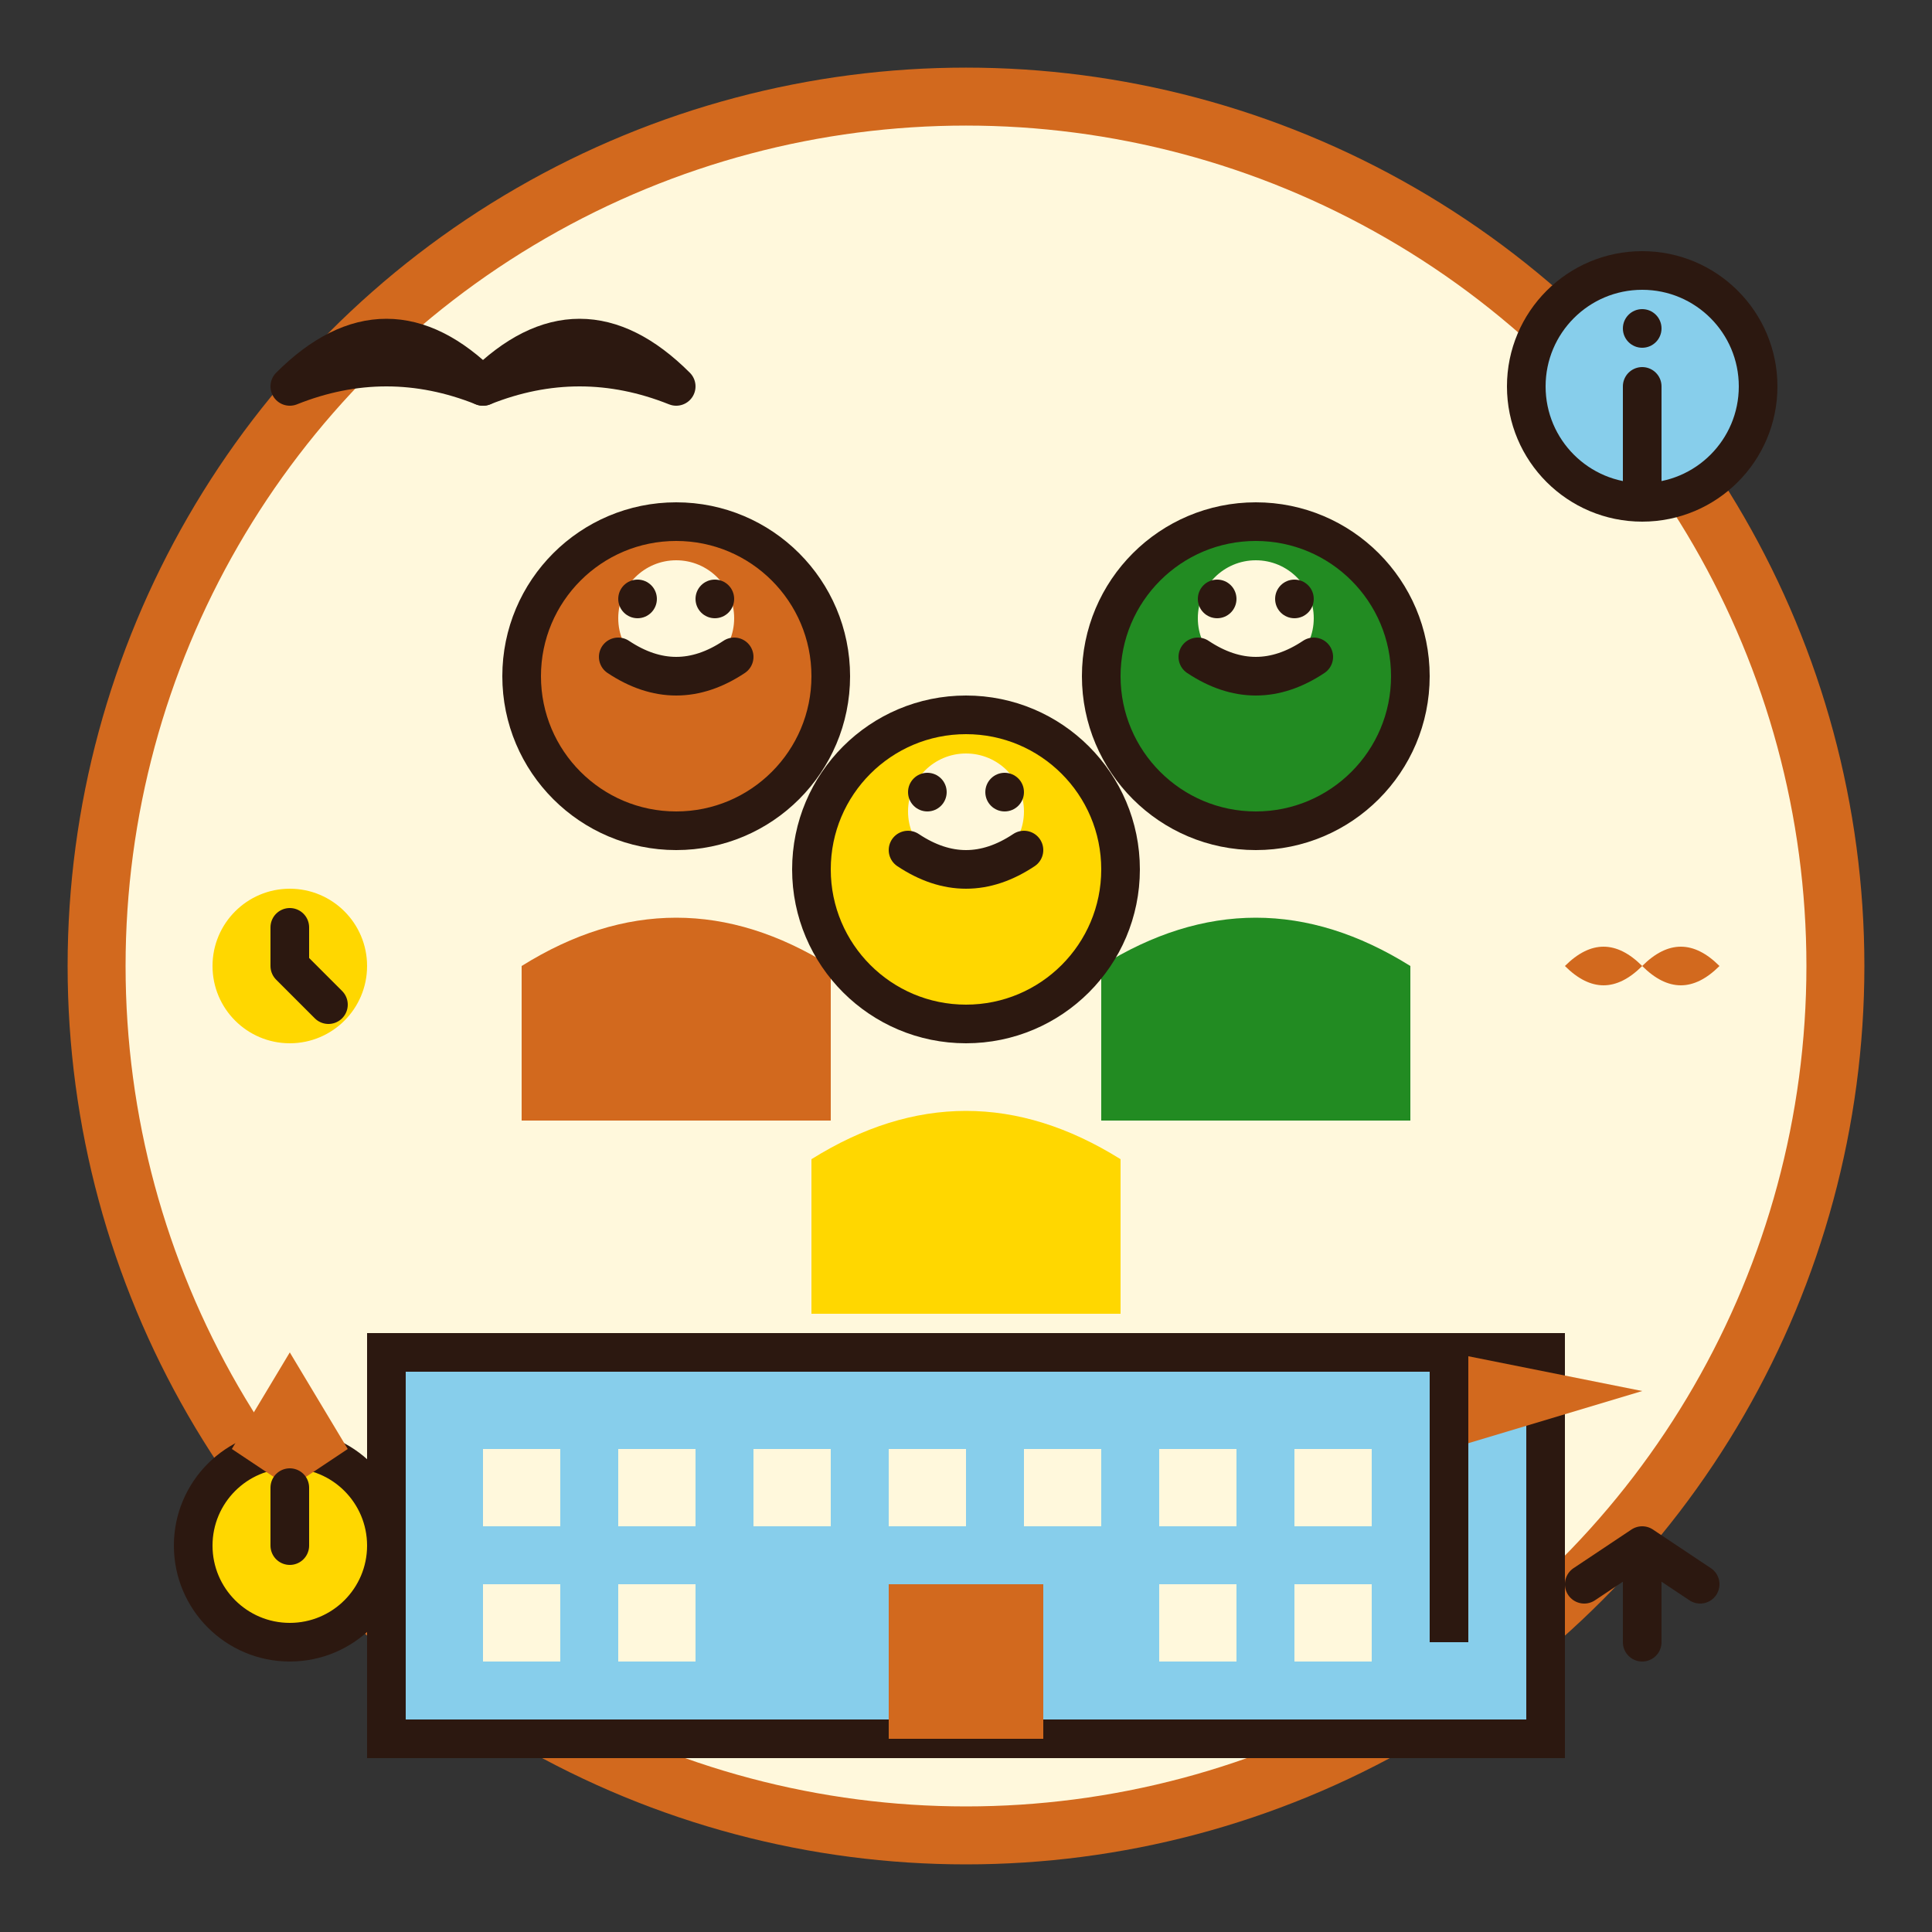 <svg xmlns="http://www.w3.org/2000/svg" viewBox="0 0 100 100" width="100" height="100">
  <rect x="0" y="0" width="100" height="100" fill="#333333" stroke="none"/>
  <defs>
    <style>
      .cls-1 { fill: #D2691E; }
      .cls-2 { fill: #228B22; }
      .cls-3 { fill: #FFD700; }
      .cls-4 { fill: #87CEEB; }
      .cls-5 { fill: #FFF8DC; }
      .cls-6 { fill: #2C1810; }
      .cls-7 { fill: none; stroke: #2C1810; stroke-width: 2; stroke-linecap: round; stroke-linejoin: round; }
    </style>
  </defs>
  
  <!-- Background circle -->
  <circle cx="50" cy="50" r="45" class="cls-5" stroke="#D2691E" stroke-width="3"/>
  
  <!-- Team/People icons -->
  <!-- Person 1 -->
  <circle cx="35" cy="35" r="8" class="cls-1" stroke="#2C1810" stroke-width="2"/>
  <circle cx="35" cy="32" r="3" class="cls-5"/>
  <circle cx="33" cy="31" r="1" class="cls-6"/>
  <circle cx="37" cy="31" r="1" class="cls-6"/>
  <path d="M32 34 Q35 36 38 34" class="cls-7" stroke="#2C1810" stroke-width="1"/>
  <path d="M27 50 Q35 45 43 50 L43 58 L27 58 Z" class="cls-1"/>
  
  <!-- Person 2 -->
  <circle cx="65" cy="35" r="8" class="cls-2" stroke="#2C1810" stroke-width="2"/>
  <circle cx="65" cy="32" r="3" class="cls-5"/>
  <circle cx="63" cy="31" r="1" class="cls-6"/>
  <circle cx="67" cy="31" r="1" class="cls-6"/>
  <path d="M62 34 Q65 36 68 34" class="cls-7" stroke="#2C1810" stroke-width="1"/>
  <path d="M57 50 Q65 45 73 50 L73 58 L57 58 Z" class="cls-2"/>
  
  <!-- Person 3 (center, slightly lower) -->
  <circle cx="50" cy="45" r="8" class="cls-3" stroke="#2C1810" stroke-width="2"/>
  <circle cx="50" cy="42" r="3" class="cls-5"/>
  <circle cx="48" cy="41" r="1" class="cls-6"/>
  <circle cx="52" cy="41" r="1" class="cls-6"/>
  <path d="M47 44 Q50 46 53 44" class="cls-7" stroke="#2C1810" stroke-width="1"/>
  <path d="M42 60 Q50 55 58 60 L58 68 L42 68 Z" class="cls-3"/>
  
  <!-- Company building/office -->
  <rect x="20" y="70" width="60" height="20" class="cls-4" stroke="#2C1810" stroke-width="2"/>
  <rect x="25" y="75" width="4" height="4" class="cls-5"/>
  <rect x="32" y="75" width="4" height="4" class="cls-5"/>
  <rect x="39" y="75" width="4" height="4" class="cls-5"/>
  <rect x="46" y="75" width="4" height="4" class="cls-5"/>
  <rect x="53" y="75" width="4" height="4" class="cls-5"/>
  <rect x="60" y="75" width="4" height="4" class="cls-5"/>
  <rect x="67" y="75" width="4" height="4" class="cls-5"/>
  
  <rect x="25" y="82" width="4" height="4" class="cls-5"/>
  <rect x="32" y="82" width="4" height="4" class="cls-5"/>
  <rect x="46" y="82" width="8" height="8" class="cls-1"/>
  <rect x="60" y="82" width="4" height="4" class="cls-5"/>
  <rect x="67" y="82" width="4" height="4" class="cls-5"/>
  
  <!-- Flag -->
  <path d="M75 70 L75 75 L85 72 L75 70" class="cls-1"/>
  <rect x="74" y="70" width="2" height="15" class="cls-6"/>
  
  <!-- Handshake symbol -->
  <path d="M15 20 Q20 15 25 20 Q20 18 15 20" class="cls-7" stroke="#D2691E" stroke-width="2"/>
  <path d="M25 20 Q30 15 35 20 Q30 18 25 20" class="cls-7" stroke="#228B22" stroke-width="2"/>
  
  <!-- Info symbol -->
  <circle cx="85" cy="20" r="6" class="cls-4" stroke="#2C1810" stroke-width="2"/>
  <circle cx="85" cy="17" r="1" class="cls-6"/>
  <path d="M85 20 L85 25" class="cls-7" stroke="#2C1810" stroke-width="2"/>
  
  <!-- Experience/time indicators -->
  <circle cx="15" cy="50" r="4" class="cls-3"/>
  <path d="M15 48 L15 50 L17 52" class="cls-7" stroke="#2C1810" stroke-width="1"/>
  
  <!-- Heart (passion) -->
  <path d="M85 50 Q83 48 81 50 Q83 52 85 50 Q87 48 89 50 Q87 52 85 50" class="cls-1"/>
  
  <!-- Award/Medal -->
  <circle cx="15" cy="80" r="5" class="cls-3" stroke="#2C1810" stroke-width="2"/>
  <path d="M12 75 L15 77 L18 75 L15 70 Z" class="cls-1"/>
  <path d="M15 80 L15 77" class="cls-7" stroke="#2C1810" stroke-width="1"/>
  
  <!-- Growth arrow -->
  <path d="M85 80 L85 85 M82 82 L85 80 L88 82" class="cls-7" stroke="#228B22" stroke-width="2"/>
</svg>
